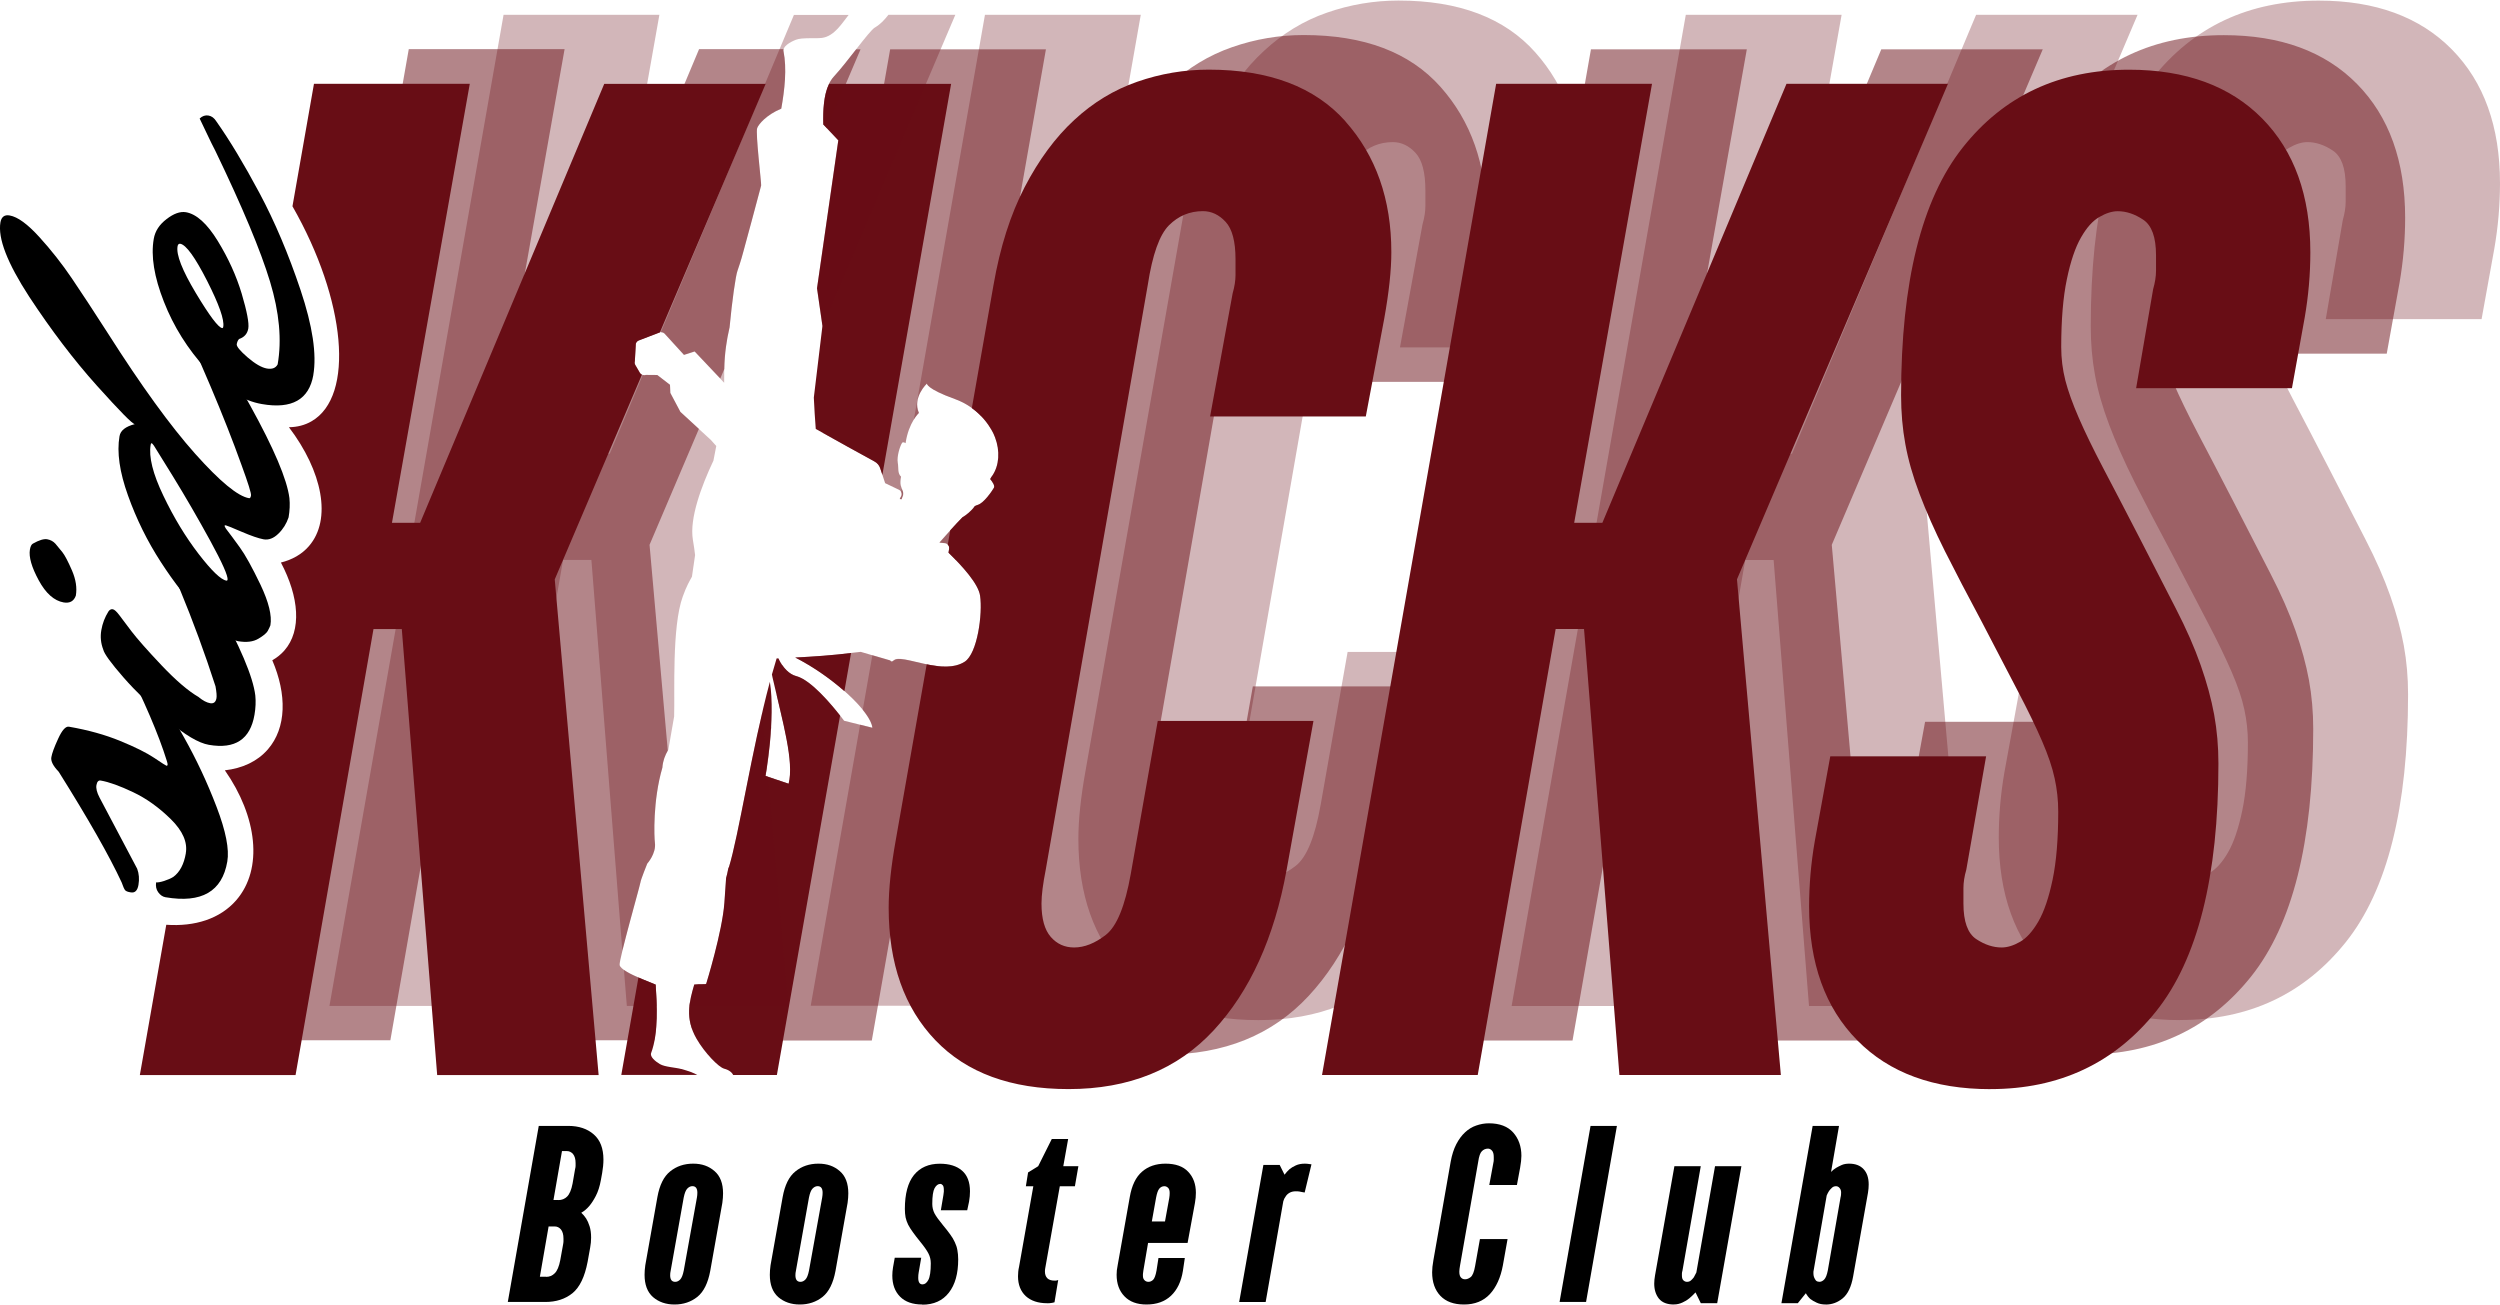 <?xml version="1.0" encoding="UTF-8"?><svg id="uuid-38e6c647-412f-4b90-9de6-7cff46f005ac" xmlns="http://www.w3.org/2000/svg" xmlns:xlink="http://www.w3.org/1999/xlink" viewBox="0 0 452.28 236"><defs><style>.uuid-2bec041a-3912-4079-a430-886c6062bb84{fill:none;}.uuid-ea02c293-93e4-4d01-bb32-0db9bd0407ae{fill:rgba(104,13,21,.5);}.uuid-8719f9e9-f2d8-4fcb-bf43-37c35c158dfb{fill:rgba(104,13,21,.3);}.uuid-729c5806-d181-4307-a050-f7a6af87b71b{fill:#680d15;}</style><clipPath id="uuid-46f71a14-8437-4903-8a66-1180947e6244"><rect class="uuid-2bec041a-3912-4079-a430-886c6062bb84" x="111.25" width="70.67" height="197.33"/></clipPath><clipPath id="uuid-cfe2466f-a3fe-4b48-ae6e-a13f8c7d89bc"><rect class="uuid-2bec041a-3912-4079-a430-886c6062bb84" x="45.34" y="63.13" width="198" height="70" transform="translate(23.07 223.67) rotate(-80.2)"/></clipPath><clipPath id="uuid-dcc64743-501a-4b83-bd42-e6e540c4dd5b"><rect class="uuid-2bec041a-3912-4079-a430-886c6062bb84" x="45.34" y="63.13" width="198" height="70" transform="translate(23.07 223.67) rotate(-80.2)"/></clipPath></defs><path class="uuid-8719f9e9-f2d8-4fcb-bf43-37c35c158dfb" d="M304.98,2.68h28.19l-14.08,79.42h5.1L357.5,2.68h29.21l-38.17,89.65,7.94,89.67h-29.21l-6.4-80.69h-5.13l-14.1,80.69h-28.17L304.98,2.68Z"/><path class="uuid-8719f9e9-f2d8-4fcb-bf43-37c35c158dfb" d="M394.39,184.55c-10.25,0-18.28-2.94-24.08-8.83-5.81-5.89-8.71-13.96-8.71-24.21,0-3.93.34-7.86,1.02-11.79l2.81-15.38h28.19l-3.58,20.5c-.35,1.2-.52,2.31-.52,3.33v2.81c0,3.25.77,5.39,2.31,6.42,1.54,1.02,3.07,1.52,4.6,1.52,1.03,0,2.14-.34,3.33-1.02,1.19-.68,2.3-1.92,3.33-3.71,1.03-1.79,1.88-4.3,2.56-7.54.68-3.25,1.02-7.35,1.02-12.31,0-2.05-.22-4.06-.65-6.02-.42-1.96-1.18-4.21-2.29-6.77-1.11-2.57-2.56-5.56-4.35-8.98s-3.97-7.6-6.54-12.56c-2.56-4.78-4.78-9.04-6.67-12.79-1.88-3.76-3.41-7.22-4.6-10.38-1.2-3.17-2.05-6.16-2.56-8.98-.52-2.82-.77-5.76-.77-8.83,0-20.5,3.71-35.44,11.15-44.83C396.81,4.81,406.85.11,419.49.11c10.25,0,18.28,2.95,24.08,8.83,5.8,5.89,8.71,13.96,8.71,24.21,0,3.93-.34,7.86-1.02,11.79l-2.31,12.79h-28.19l3.08-17.92c.34-1.19.52-2.3.52-3.33v-2.81c0-3.25-.77-5.39-2.31-6.42-1.54-1.03-3.08-1.54-4.6-1.54-1.03,0-2.14.35-3.33,1.04-1.2.68-2.31,1.92-3.33,3.71-1.03,1.79-1.89,4.31-2.56,7.56-.68,3.24-1.02,7.33-1.02,12.29,0,2.04.25,4.05.75,6.02.51,1.96,1.32,4.22,2.44,6.79,1.11,2.56,2.56,5.54,4.35,8.96,1.8,3.42,3.98,7.6,6.54,12.56,2.55,4.95,4.77,9.26,6.65,12.94,1.89,3.67,3.39,7.08,4.5,10.25,1.11,3.16,1.92,6.14,2.44,8.96.51,2.82.77,5.77.77,8.83,0,20.49-3.76,35.43-11.27,44.83-7.52,9.39-17.51,14.08-29.98,14.08Z"/><path class="uuid-ea02c293-93e4-4d01-bb32-0db9bd0407ae" d="M287.83,8.92h28.19l-14.08,79.42h5.1l33.31-79.42h29.21l-38.17,89.65,7.94,89.67h-29.21l-6.4-80.69h-5.13l-14.1,80.69h-28.17l31.5-179.31Z"/><path class="uuid-ea02c293-93e4-4d01-bb32-0db9bd0407ae" d="M377.23,190.79c-10.25,0-18.28-2.94-24.08-8.83-5.81-5.89-8.71-13.96-8.71-24.21,0-3.93.34-7.86,1.02-11.79l2.81-15.38h28.19l-3.58,20.5c-.35,1.2-.52,2.31-.52,3.33v2.81c0,3.25.77,5.39,2.31,6.42,1.54,1.02,3.07,1.52,4.6,1.52,1.03,0,2.14-.34,3.33-1.02,1.19-.68,2.3-1.92,3.33-3.71,1.03-1.79,1.88-4.3,2.56-7.54.68-3.25,1.02-7.35,1.02-12.31,0-2.05-.22-4.06-.65-6.02-.42-1.96-1.18-4.21-2.29-6.77-1.11-2.57-2.56-5.56-4.35-8.98s-3.97-7.6-6.54-12.56c-2.56-4.78-4.78-9.04-6.67-12.79-1.88-3.76-3.41-7.22-4.6-10.38-1.2-3.17-2.05-6.16-2.56-8.98-.52-2.82-.77-5.76-.77-8.83,0-20.5,3.71-35.44,11.15-44.83,7.43-9.39,17.46-14.08,30.1-14.08,10.25,0,18.28,2.95,24.08,8.83,5.8,5.89,8.71,13.96,8.71,24.21,0,3.93-.34,7.86-1.02,11.79l-2.31,12.79h-28.19l3.08-17.92c.34-1.19.52-2.3.52-3.33v-2.81c0-3.25-.77-5.39-2.31-6.42-1.54-1.03-3.08-1.54-4.6-1.54-1.03,0-2.14.35-3.33,1.04-1.2.68-2.31,1.92-3.33,3.71-1.03,1.79-1.89,4.31-2.56,7.56-.68,3.24-1.02,7.33-1.02,12.29,0,2.04.25,4.05.75,6.02.51,1.96,1.32,4.22,2.44,6.79,1.11,2.56,2.56,5.54,4.35,8.96,1.8,3.42,3.98,7.6,6.54,12.56,2.55,4.95,4.77,9.26,6.65,12.94,1.89,3.67,3.39,7.08,4.5,10.25,1.11,3.16,1.92,6.14,2.44,8.96.51,2.82.77,5.77.77,8.83,0,20.49-3.76,35.43-11.27,44.83-7.52,9.39-17.51,14.08-29.98,14.08Z"/><path class="uuid-8719f9e9-f2d8-4fcb-bf43-37c35c158dfb" d="M227.63,184.55c-10.42,0-18.45-2.94-24.08-8.83-5.64-5.89-8.46-13.88-8.46-23.96,0-3.42.43-7.51,1.29-12.29l17.67-100.42c1.19-6.83,3.07-12.72,5.63-17.67,2.57-4.96,5.56-9.01,8.98-12.17,3.42-3.17,7.21-5.47,11.4-6.92,4.19-1.46,8.51-2.19,12.94-2.19,10.93,0,19.17,3.12,24.73,9.35,5.55,6.22,8.33,14.12,8.33,23.69,0,3.25-.43,7.27-1.29,12.04l-3.33,17.67h-28.17l4.08-22.27c.34-1.19.52-2.3.52-3.33v-2.81c0-3.25-.6-5.51-1.79-6.79-1.2-1.29-2.56-1.94-4.1-1.94-2.39,0-4.44.85-6.15,2.56s-2.99,5.3-3.83,10.77l-18.46,105.79c-.52,2.57-.77,4.62-.77,6.15,0,2.74.55,4.74,1.67,6.02,1.11,1.28,2.52,1.92,4.23,1.92,1.88,0,3.79-.76,5.75-2.29,1.97-1.54,3.47-5.21,4.5-11.02l4.88-27.67h28.17l-4.85,26.9c-2.22,12.29-6.63,21.99-13.21,29.08-6.57,7.08-15.32,10.63-26.25,10.63Z"/><path class="uuid-ea02c293-93e4-4d01-bb32-0db9bd0407ae" d="M210.48,190.79c-10.42,0-18.45-2.94-24.08-8.83-5.64-5.89-8.46-13.88-8.46-23.96,0-3.42.43-7.51,1.29-12.29l17.67-100.42c1.19-6.83,3.07-12.72,5.63-17.67,2.57-4.96,5.56-9.01,8.98-12.17,3.42-3.17,7.21-5.47,11.4-6.92,4.19-1.46,8.51-2.19,12.94-2.19,10.93,0,19.17,3.12,24.73,9.35,5.55,6.22,8.33,14.12,8.33,23.69,0,3.25-.43,7.27-1.29,12.04l-3.33,17.67h-28.17l4.08-22.27c.34-1.19.52-2.3.52-3.33v-2.81c0-3.25-.6-5.51-1.79-6.79-1.2-1.29-2.56-1.94-4.1-1.94-2.39,0-4.44.85-6.15,2.56s-2.99,5.3-3.83,10.77l-18.46,105.79c-.52,2.57-.77,4.62-.77,6.15,0,2.74.55,4.74,1.67,6.02,1.11,1.28,2.52,1.92,4.23,1.92,1.88,0,3.79-.76,5.75-2.29,1.97-1.54,3.47-5.21,4.5-11.02l4.88-27.67h28.17l-4.85,26.9c-2.22,12.29-6.63,21.99-13.21,29.08-6.57,7.08-15.32,10.63-26.25,10.63Z"/><path class="uuid-729c5806-d181-4307-a050-f7a6af87b71b" d="M270.68,15.16h28.19l-14.08,79.42h5.1l33.31-79.42h29.21l-38.17,89.65,7.94,89.67h-29.21l-6.4-80.69h-5.13l-14.1,80.69h-28.17l31.5-179.31Z"/><path class="uuid-729c5806-d181-4307-a050-f7a6af87b71b" d="M360.08,197.04c-10.25,0-18.28-2.94-24.08-8.83-5.81-5.89-8.71-13.96-8.71-24.21,0-3.93.34-7.86,1.02-11.79l2.81-15.38h28.19l-3.58,20.5c-.35,1.2-.52,2.31-.52,3.33v2.81c0,3.25.77,5.39,2.31,6.42,1.54,1.02,3.07,1.52,4.6,1.52,1.03,0,2.14-.34,3.33-1.02,1.19-.68,2.3-1.92,3.33-3.71,1.03-1.79,1.88-4.3,2.56-7.54.68-3.25,1.02-7.35,1.02-12.31,0-2.05-.22-4.06-.65-6.02-.42-1.96-1.18-4.21-2.29-6.77-1.11-2.57-2.56-5.56-4.35-8.98s-3.97-7.6-6.54-12.56c-2.56-4.78-4.78-9.04-6.67-12.79-1.88-3.76-3.41-7.22-4.6-10.38-1.2-3.17-2.05-6.16-2.56-8.98-.52-2.82-.77-5.76-.77-8.83,0-20.5,3.71-35.44,11.15-44.83,7.43-9.39,17.46-14.08,30.1-14.08,10.25,0,18.28,2.95,24.08,8.83,5.8,5.89,8.71,13.96,8.71,24.21,0,3.93-.34,7.86-1.02,11.79l-2.31,12.79h-28.19l3.08-17.92c.34-1.19.52-2.3.52-3.33v-2.81c0-3.25-.77-5.39-2.31-6.42-1.54-1.03-3.08-1.54-4.6-1.54-1.03,0-2.14.35-3.33,1.04-1.2.68-2.31,1.92-3.33,3.71-1.03,1.79-1.89,4.31-2.56,7.56-.68,3.24-1.02,7.33-1.02,12.29,0,2.04.25,4.05.75,6.02.51,1.96,1.32,4.22,2.44,6.79,1.11,2.56,2.56,5.54,4.35,8.96,1.8,3.42,3.98,7.6,6.54,12.56,2.55,4.95,4.77,9.26,6.65,12.94,1.89,3.67,3.39,7.08,4.5,10.25,1.11,3.16,1.92,6.14,2.44,8.96.51,2.82.77,5.77.77,8.83,0,20.49-3.76,35.43-11.27,44.83-7.52,9.39-17.51,14.08-29.98,14.08Z"/><path class="uuid-8719f9e9-f2d8-4fcb-bf43-37c35c158dfb" d="M163.01,89.79c-.06.11-.12.23-.19.35l-.02.14c.11.02.21.04.3.04l.28-.75c.03-.28.02-.49-.02-.61-.09-.22-.16-.39-.22-.58l-.11.64c.11.24.13.52,0,.77Z"/><path class="uuid-8719f9e9-f2d8-4fcb-bf43-37c35c158dfb" d="M178.19,2.68l-12.86,73.21c.49-.79.91-1.19.91-1.19-1.22-2.83,1.45-5.32,1.45-5.32,0,0-.16.92,5.05,2.8,3.68,1.33,5.67,3.91,6.59,5.51.04.07.08.14.11.2.01.02.02.03.03.05.06.11.12.22.18.34.06.11.11.22.15.31,0,0,0,.01,0,.02.14.31.21.49.21.49h0c.94,2.46.78,5.12-.51,6.98-.05.07-.1.15-.16.21l-.03.06c-.05.11-.11.21-.18.31.44.53.9,1.22.67,1.6-.4.68-1.81,2.71-2.86,3.05-.2.06-.4.15-.59.24-.3.45-.65.8-1.07,1.18-.38.33-.77.62-1.17.86-1.22,1.23-2.89,3.1-4.17,4.56.38.04.71.07.99.1.49.05.85.5.78.99l-.11.73c2.54,2.49,5.39,5.62,5.71,7.78.48,3.23-.47,10.47-2.79,11.95-4.06,2.6-11.38-1.55-12.83-.26-.36.32-.48.25-.66.02l-3.21-.94-1.74,9.9c1.01,1.26,1.65,2.39,1.72,3.22l-2.19-.55-8.94,50.86h28.17L206.38,2.68h-28.19Z"/><path class="uuid-ea02c293-93e4-4d01-bb32-0db9bd0407ae" d="M161.04,8.92l-12.19,69.39c3.1,1.73,7.57,4.22,9.35,5.17.51.27.89.72,1.06,1.27l.87,2.66,2.49,1.19c.45.21.63.76.4,1.2-.08.15-.17.31-.26.48.13.03.24.05.34.05l.28-.75c.03-.28.02-.49-.02-.61-.16-.4-.26-.65-.4-1.13-.1-.38-.07-.97.05-1.61-.67-.61-.42-1.57-.59-2.51-.19-1.09.35-2.92.77-3.59.12-.19.35-.13.64.04.56-3.77,2.41-5.46,2.41-5.46-1.22-2.83,1.45-5.32,1.45-5.32,0,0-.16.92,5.05,2.8,2.14.77,3.69,1.96,4.81,3.14l11.67-66.41h-28.19Z"/><path class="uuid-ea02c293-93e4-4d01-bb32-0db9bd0407ae" d="M161.71,119.47c-.36.32-.48.25-.66.02l-5.33-1.56c-.34.03-.71.07-1.1.12-3.51.48-7.3.73-10.74.9,6.94,3.52,13.71,9.85,13.95,12.72l-5.12-1.28s-5.23-7.2-8.64-8.07c-.94-.24-1.84-.95-2.57-2.05l-.97,5.5c1.61,6.78,3.04,12.52,2.16,16.02l-4.19-1.41s.76-4.19,1.03-8.97l-9.98,56.83h28.17l11.91-67.73c-3.44-.38-6.95-1.89-7.9-1.04Z"/><path class="uuid-ea02c293-93e4-4d01-bb32-0db9bd0407ae" d="M169.96,98.17c.38.04.71.07.99.1.49.05.85.5.78.99l-.11.73c.45.44.9.9,1.36,1.37l1.39-7.91c-.08.05-.16.11-.24.16-1.22,1.23-2.89,3.1-4.17,4.56Z"/><path class="uuid-729c5806-d181-4307-a050-f7a6af87b71b" d="M153.97,118.13c-3.33.43-6.87.66-10.11.83,3.22,1.63,6.39,3.87,8.9,6.08l1.21-6.91Z"/><path class="uuid-729c5806-d181-4307-a050-f7a6af87b71b" d="M148.96,22.53l2.7,2.86-3.85,26.76.98,6.8-1.56,12.98c.09,1.98.21,3.9.35,5.67,3,1.68,8.57,4.79,10.61,5.88.51.27.89.72,1.06,1.27l.38,1.16,12.44-70.74h-22.07c-.98,2-1.12,4.75-1.05,7.36Z"/><path class="uuid-729c5806-d181-4307-a050-f7a6af87b71b" d="M144.05,122.32c-1.24-.32-2.41-1.46-3.23-3.22-.11,0-.21.01-.32.02-.29.94-.57,1.91-.85,2.9.03.18.07.36.11.54,1.86,8.17,3.92,15.18,2.91,19.22l-4.19-1.41s1.87-10.27.8-17.02c-3.33,12.45-5.62,27.77-7.44,33.63l-.04-.07c-.19.95-.34,1.62-.44,1.91-.17,2.33-.29,4.22-.31,4.49-.37,5.24-3.29,14.66-3.29,14.66-.14.17-.9-.01-2.16.14-.91,3.11-1.7,6.15.41,9.81,1.46,2.54,4,5.16,5.01,5.42.85.22,1.41.67,1.62,1.14h7.91l11.43-65.01c-1.53-1.97-5.28-6.47-7.93-7.15Z"/><path class="uuid-729c5806-d181-4307-a050-f7a6af87b71b" d="M123.25,193.4c-.98-.28-2.97-.36-3.86-.89-.86-.51-1.84-1.33-1.59-2.01,1.38-3.73,1.04-8.91.82-12.37-.99-.41-1.8-.74-2.46-1.01-.22-.09-.44-.18-.66-.28l-3.1,17.63h13.75c-.65-.37-1.5-.69-2.89-1.08Z"/><path class="uuid-8719f9e9-f2d8-4fcb-bf43-37c35c158dfb" d="M120.2,60.34l3.54,3.88,1.93-.62,5.34,5.65c.02-.51.02-.99.01-1.46-.07-3.16.39-6.07.97-8.56.45-4.79,1.09-9.29,1.43-10.23.62-1.76,1-3.23,1-3.23,0,0,3.21-11.8,3.28-12.19.06-.4-1.04-9.46-.72-10.38.24-.68,1.64-2.38,4.36-3.52.61-3.4,1.04-7.22.4-10.41-.17-.84,1.14-1.64,2.23-2.07,1.15-.45,3.49-.19,4.71-.34,2.3-.28,3.74-2.81,4.85-4.16h-9.9l-24.09,57.44c.24-.02.49.06.67.23Z"/><path class="uuid-8719f9e9-f2d8-4fcb-bf43-37c35c158dfb" d="M158.27,4.98c-1.07.65-4.98,6.26-7.36,8.8-1.82,1.95-2.05,5.46-1.96,8.75l2.7,2.86-3.85,26.76.98,6.8-.03.28L172.83,2.68h-12.1c-.68.84-1.32,1.62-2.45,2.3Z"/><path class="uuid-8719f9e9-f2d8-4fcb-bf43-37c35c158dfb" d="M115.86,159.65c.02-.42,1.23-3.41,1.23-3.41,0,0,1.65-1.83,1.39-3.78-.14-.98-.4-7.59,1.35-13.58.09-1.32.54-2.38,1.09-3.29l1.04-5.98c.14-4.25-.43-16.23,1.56-21.69.68-1.9,1.25-2.85,1.66-3.58.19-1.34.38-2.66.57-3.92-.08-.73-.21-1.62-.4-2.77-.64-3.88,1.56-9.74,3.72-14.32.18-.88.34-1.76.51-2.64l-.97-1.09-5.52-5.07-1.82-3.43-.06-1.47-2.3-1.77-2.06-.02c-.19.07-.38.06-.56,0l-5.98,14.25h-5.1L119.29,2.68h-28.19l-31.5,179.31h28.17l14.1-80.69h5.12l5.6,70.69c1.02-4.21,3.24-12.03,3.26-12.34Z"/><path class="uuid-8719f9e9-f2d8-4fcb-bf43-37c35c158dfb" d="M138.49,140.37s.12-.64.28-1.71l-.86-9.74c-2.6,11.13-4.5,23.05-6.05,28.06l-.04-.07c-.19.95-.34,1.62-.44,1.91-.17,2.33-.29,4.22-.31,4.49-.37,5.24-3.29,14.66-3.29,14.66-.14.17-.9-.01-2.16.14-.38,1.29-.73,2.57-.87,3.89h17.87l-3.67-41.47-.44-.15Z"/><path class="uuid-8719f9e9-f2d8-4fcb-bf43-37c35c158dfb" d="M118.61,178.13c-.99-.41-1.8-.74-2.46-1.01-1.3-.53-2.52-1.11-3.27-1.65l.52,6.52h5.4c-.03-1.39-.11-2.72-.18-3.86Z"/><path class="uuid-ea02c293-93e4-4d01-bb32-0db9bd0407ae" d="M154.89,8.92c-1.36,1.74-2.84,3.64-3.97,4.86-1.82,1.95-2.05,5.46-1.96,8.75l.64.68,6.08-14.28h-.79Z"/><path class="uuid-ea02c293-93e4-4d01-bb32-0db9bd0407ae" d="M124.83,181.25c-.27,1.64-.25,3.32.46,5.15l-.46-5.15Z"/><path class="uuid-ea02c293-93e4-4d01-bb32-0db9bd0407ae" d="M118.61,178.13c-.99-.41-1.8-.74-2.46-1.01-2.09-.84-3.95-1.83-4.05-2.55-.13-1.02,3.74-14.51,3.76-14.92.02-.42,1.23-3.41,1.23-3.41,0,0,1.65-1.83,1.39-3.78-.14-.98-.4-7.59,1.35-13.58.09-1.22.48-2.21.98-3.08l-3.3-37.24,8.93-20.97-3.35-3.08-1.82-3.43-.06-1.47-2.3-1.77-2.06-.02c-.41.15-.87-.02-1.09-.4l-.82-1.4c-.12-.21-.16-.47-.09-.71l.18-3.16c.07-.25.25-.46.49-.57l3.69-1.42c.33-.15.72-.09.99.15l3.54,3.88,1.93-.62,4.64,4.9.73-1.72c.04-2.77.43-5.34.95-7.56.45-4.79,1.09-9.29,1.43-10.23.62-1.76,1-3.23,1-3.23,0,0,3.21-11.8,3.28-12.19.06-.4-1.04-9.46-.72-10.38.24-.68,1.64-2.38,4.36-3.52.61-3.4,1.04-7.22.4-10.41-.02-.11-.02-.23.01-.34h-15.28l-33.31,79.42h-5.1l14.08-79.42h-28.19l-31.5,179.31h28.17l14.1-80.69h5.12l6.4,80.69h22.15c.64-3.38.4-7.29.22-10.1Z"/><path class="uuid-729c5806-d181-4307-a050-f7a6af87b71b" d="M243.41,21.95c-5.56-6.23-13.8-9.35-24.73-9.35-4.43,0-8.74.73-12.94,2.19-4.18,1.45-7.98,3.75-11.4,6.92-3.42,3.16-6.41,7.21-8.98,12.17-2.56,4.95-4.43,10.83-5.62,17.67l-3.92,22.28c1.77,1.28,2.89,2.8,3.51,3.87.04.07.08.14.11.2.01.02.02.03.03.05.06.11.12.22.18.34.06.11.11.22.15.31,0,0,0,.01,0,.02.14.31.21.49.21.49h0c.94,2.46.78,5.12-.51,6.98-.05.07-.1.15-.16.21l-.03.06c-.05.11-.11.21-.18.31.44.53.9,1.22.67,1.6-.4.68-1.81,2.71-2.86,3.05-.2.06-.4.15-.59.24-.3.45-.65.8-1.07,1.18-.38.33-.77.62-1.17.86-.65.66-1.42,1.49-2.2,2.35l-.45,2.58c.19.19.29.45.25.73l-.11.73c2.54,2.49,5.39,5.62,5.71,7.78.48,3.23-.47,10.47-2.79,11.95-1.89,1.21-4.49.95-6.87.47l-5.59,31.76c-.86,4.78-1.29,8.88-1.29,12.29,0,10.08,2.82,18.07,8.46,23.96,5.64,5.89,13.67,8.83,24.08,8.83,10.93,0,19.68-3.54,26.25-10.62,6.58-7.09,10.98-16.79,13.21-29.08l4.85-26.9h-28.17l-4.88,27.67c-1.03,5.81-2.53,9.48-4.5,11.02-1.96,1.53-3.88,2.29-5.75,2.29-1.71,0-3.12-.64-4.23-1.92-1.11-1.28-1.67-3.28-1.67-6.02,0-1.53.26-3.57.77-6.15l18.46-105.79c.84-5.47,2.12-9.06,3.83-10.77,1.71-1.71,3.76-2.56,6.15-2.56,1.54,0,2.91.65,4.1,1.94,1.19,1.28,1.79,3.54,1.79,6.79v2.81c0,1.03-.18,2.14-.52,3.33l-4.08,22.27h28.17l3.33-17.67c.86-4.78,1.29-8.79,1.29-12.04,0-9.57-2.78-17.46-8.33-23.69Z"/><path d="M33.61,154.38c.35-2-.55-4.06-2.71-6.19-2.17-2.13-4.44-3.75-6.83-4.88-2.4-1.14-4.35-1.84-5.85-2.1-.4-.07-.66.2-.77.81-.11.6.08,1.35.56,2.27l6.81,12.88c.33.89.41,1.86.23,2.92-.18,1.04-.65,1.49-1.4,1.35-.53-.08-.86-.21-1.02-.4-.15-.18-.36-.65-.63-1.42-2.22-4.78-6.01-11.44-11.38-20-1.01-1.05-1.46-1.93-1.33-2.63.11-.69.52-1.81,1.23-3.35.71-1.55,1.36-2.28,1.96-2.17,3.46.6,6.55,1.46,9.27,2.58,2.72,1.11,4.77,2.14,6.15,3.06,1.36.92,2.1,1.39,2.21,1.42.11.02.18-.03.21-.15.02-.13-.03-.38-.15-.75-1.46-4.72-4.09-10.86-7.9-18.44l-1.21-2.33c.5-.44,1.04-.61,1.63-.52.57.1,1.04.45,1.4,1.06-.01.11.95,1.81,2.9,5.08,1.93,3.27,4.03,6.9,6.29,10.9,2.25,4,4.22,8.2,5.9,12.6,1.68,4.39,2.32,7.68,1.94,9.88-.93,5.43-4.66,7.58-11.19,6.46-.51-.09-.95-.4-1.31-.9-.36-.5-.48-1.09-.38-1.79.29.04.77-.04,1.44-.25.66-.21,1.22-.46,1.69-.75,1.16-.86,1.91-2.28,2.25-4.27Z"/><path d="M5.41,99.43c.1-.58.28-.94.54-1.08,1.13-.64,1.99-.9,2.6-.79.61.11,1.1.39,1.48.81.36.42.78.93,1.25,1.52.46.58,1.04,1.7,1.75,3.33.7,1.63.93,3.14.69,4.54-.36,1-1.09,1.41-2.19,1.23-1.73-.3-3.24-1.64-4.52-4-1.29-2.38-1.82-4.23-1.6-5.56ZM35.97,126.14c.74.61,1.43.97,2.06,1.08.63.1,1-.2,1.13-.9.07-.39.02-1.1-.17-2.15-3.8-11.79-8.65-23.53-14.54-35.21.49-.44,1.02-.61,1.6-.52.57.1,1.07.48,1.5,1.15.42.66,1.03,1.6,1.83,2.85.79,1.25,2.2,3.6,4.23,7.04,2.03,3.45,3.85,6.65,5.48,9.6,4.32,7.77,6.69,13.35,7.1,16.75.11,1.1.06,2.26-.15,3.48-.77,4.45-3.51,6.26-8.25,5.44-1.86-.32-4.33-1.78-7.42-4.4-3.09-2.63-5.78-5.23-8.04-7.81-2.26-2.59-3.48-4.27-3.65-5.02-.44-1.14-.56-2.31-.35-3.52.21-1.22.64-2.34,1.29-3.38.22-.32.49-.45.79-.4.29.06.68.41,1.17,1.06.47.64,1.22,1.63,2.23,2.96,1.02,1.33,2.82,3.38,5.42,6.13,2.6,2.74,4.84,4.66,6.73,5.75Z"/><path d="M41.17,104.9c.11-.68-.94-3.05-3.15-7.1-2.22-4.05-4.47-7.94-6.75-11.65l-3.42-5.52c-.19-.28-.33-.42-.42-.44-.08-.01-.14.07-.17.25-.38,2.2.39,5.27,2.29,9.23,1.89,3.96,4.02,7.47,6.38,10.54,2.36,3.06,4.04,4.67,5.02,4.83.11.03.18-.02.21-.15ZM45.06,90.13c.17.04.29-.13.35-.5.06-.39-.52-2.23-1.73-5.54-3.09-8.63-7.45-18.91-13.06-30.85.49-.44,1.02-.61,1.6-.52.57.1,1.07.49,1.5,1.17.42.67,1.03,1.62,1.83,2.85.79,1.24,2.2,3.58,4.23,7.02,2.03,3.45,3.85,6.65,5.48,9.6,4.3,7.78,6.67,13.36,7.1,16.75.11,1.1.06,2.26-.15,3.48-.38,1.14-.99,2.13-1.85,2.96-.85.83-1.74,1.18-2.67,1.02-.92-.17-2.25-.63-4-1.38s-2.69-1.13-2.83-1.15c-.14-.03-.21,0-.23.08-.01.07.06.24.23.5.7.91,1.54,2.04,2.52,3.4.99,1.36,2.24,3.62,3.75,6.77,1.5,3.16,2.09,5.6,1.79,7.33-.1.28-.26.61-.48,1.02-.22.4-.79.88-1.71,1.42-.93.55-2.15.7-3.65.44-1.51-.25-3.61-1.77-6.31-4.54-2.71-2.79-5.27-6.06-7.69-9.81-2.43-3.75-4.4-7.75-5.92-12-1.53-4.26-2.04-7.84-1.54-10.73.17-1.03,1.09-1.76,2.77-2.19-.42-.01-2.71-2.34-6.88-6.98-4.17-4.65-8.24-10.01-12.23-16.08C1.33,47.59-.42,43.11.08,40.21c.18-.98.74-1.4,1.67-1.23,1.45.25,3.24,1.56,5.4,3.94,2.14,2.36,4.09,4.84,5.85,7.44,1.75,2.58,3.94,5.92,6.56,10,6,9.43,11.24,16.67,15.73,21.71,4.49,5.03,7.74,7.72,9.77,8.06Z"/><path d="M32.12,44.58c-.26,1.5.84,4.31,3.31,8.44,2.47,4.11,4.06,6.22,4.75,6.33.11.03.18-.05.21-.23.22-1.26-.75-4.03-2.92-8.31-2.18-4.28-3.8-6.51-4.85-6.71-.28-.04-.44.12-.5.48ZM56.69,67.83c-.78,4.46-3.88,6.22-9.31,5.27-3.42-.58-6.78-2.69-10.1-6.33-3.33-3.65-5.88-7.71-7.63-12.19-1.76-4.47-2.38-8.26-1.83-11.38.24-1.39,1.01-2.57,2.31-3.56,1.29-1,2.46-1.42,3.5-1.25,1.92.33,3.84,2.07,5.77,5.21,1.92,3.13,3.36,6.31,4.33,9.54.96,3.24,1.35,5.33,1.19,6.29-.17.95-.72,1.58-1.67,1.9-.21.21-.34.52-.42.92-.07.41.58,1.2,1.96,2.4,1.38,1.18,2.54,1.85,3.5,2.02.95.16,1.59-.09,1.94-.75.77-4.4.31-9.4-1.38-14.98-1.69-5.59-4.99-13.48-9.9-23.67-.38-.71-.91-1.79-1.6-3.25-.69-1.47-1.1-2.33-1.23-2.58.49-.46,1.02-.64,1.6-.54.57.1,1.04.45,1.42,1.06,2.39,3.38,4.98,7.68,7.77,12.9,2.79,5.22,5.28,11.09,7.46,17.6,2.18,6.5,2.95,11.63,2.31,15.38Z"/><path d="M97.49,203.69h5.33c1.9,0,3.44.52,4.6,1.54,1.17,1.02,1.75,2.54,1.75,4.56,0,.36-.02.75-.06,1.17-.04.41-.1.82-.17,1.25l-.23,1.27c-.21,1.16-.52,2.11-.92,2.88-.39.75-.78,1.35-1.17,1.81-.46.54-.95.95-1.46,1.23.3.27.59.61.88,1.04.23.36.44.83.63,1.42.18.57.27,1.25.27,2.04,0,.61-.06,1.22-.17,1.81l-.46,2.56c-.52,2.72-1.43,4.62-2.75,5.69-1.32,1.06-2.95,1.58-4.9,1.58h-6.79l5.6-31.85ZM98.8,231c.61,0,1.13-.21,1.56-.65.44-.43.78-1.22,1-2.38l.5-2.77c.05-.26.08-.47.08-.63v-.5c0-.73-.16-1.28-.46-1.65-.31-.36-.68-.54-1.13-.54h-1.1l-1.58,9.1h1.13ZM101.03,217.11c.61,0,1.13-.21,1.56-.63.44-.43.78-1.22,1-2.38l.44-2.54c.07-.28.1-.48.1-.63v-.52c0-.72-.16-1.26-.46-1.63-.31-.36-.69-.54-1.15-.54h-.85l-1.54,8.85h.9Z"/><path d="M122.03,236c-1.56,0-2.85-.45-3.88-1.33-1.03-.9-1.54-2.25-1.54-4.04,0-.51.04-1.09.13-1.73l2.19-12.33c.39-2.18,1.16-3.73,2.31-4.65,1.15-.93,2.53-1.4,4.15-1.4s2.84.45,3.88,1.35c1.03.89,1.54,2.23,1.54,4.02,0,.52-.04,1.09-.13,1.73l-2.19,12.31c-.41,2.2-1.18,3.76-2.33,4.69-1.16.92-2.53,1.38-4.13,1.38ZM122.15,231.9c.33,0,.63-.14.9-.42.28-.29.49-.83.65-1.63l2.38-13.19c.03-.15.05-.3.06-.46.01-.15.02-.29.02-.42,0-.79-.3-1.19-.9-1.19-.33,0-.64.15-.92.44-.28.29-.49.83-.65,1.63l-2.35,13.19c-.03.16-.06.31-.08.46-.02.16-.02.29-.02.4,0,.79.3,1.19.92,1.19Z"/><path d="M144.69,236c-1.56,0-2.85-.45-3.88-1.33-1.03-.9-1.54-2.25-1.54-4.04,0-.51.04-1.09.13-1.73l2.19-12.33c.39-2.18,1.16-3.73,2.31-4.65,1.15-.93,2.53-1.4,4.15-1.4s2.84.45,3.88,1.35c1.03.89,1.54,2.23,1.54,4.02,0,.52-.04,1.09-.13,1.73l-2.19,12.31c-.41,2.2-1.18,3.76-2.33,4.69-1.16.92-2.53,1.38-4.13,1.38ZM144.81,231.9c.33,0,.63-.14.9-.42.28-.29.49-.83.65-1.63l2.38-13.19c.03-.15.05-.3.06-.46.01-.15.02-.29.02-.42,0-.79-.3-1.19-.9-1.19-.33,0-.64.15-.92.44-.28.29-.49.83-.65,1.63l-2.35,13.19c-.03.16-.06.31-.08.46-.02.16-.02.29-.02.4,0,.79.3,1.19.92,1.19Z"/><path d="M166.85,236c-1.74,0-3.08-.47-4.02-1.42-.93-.94-1.4-2.21-1.4-3.81,0-.46.04-.96.13-1.5l.31-1.73h4.79l-.46,2.67c-.03.1-.05.24-.06.44-.02.2-.02.37-.02.52,0,.79.26,1.19.77,1.19.42,0,.77-.27,1.06-.81.29-.55.44-1.55.44-3,0-.64-.14-1.23-.42-1.77-.28-.55-.78-1.27-1.5-2.15-.54-.67-.99-1.24-1.33-1.73-.35-.48-.64-.94-.85-1.35-.21-.43-.36-.86-.46-1.31-.08-.44-.13-.95-.13-1.52,0-2.73.55-4.78,1.65-6.15,1.11-1.36,2.67-2.04,4.67-2.04,1.73,0,3.07.42,4.02,1.25.96.83,1.44,2.08,1.44,3.75,0,.28-.02.58-.04.9-.03.32-.07.65-.13.98l-.33,1.54h-4.77l.46-2.73c.05-.33.08-.54.08-.63v-.33c0-.43-.07-.71-.21-.85-.13-.15-.27-.23-.42-.23-.41,0-.75.26-1.04.77-.28.52-.42,1.47-.42,2.85,0,.61.13,1.18.4,1.71.28.53.8,1.25,1.56,2.17.51.61.94,1.16,1.29,1.65.34.47.63.94.83,1.4.22.46.38.93.46,1.42.09.49.15,1.05.15,1.69,0,2.57-.56,4.58-1.69,6.02-1.13,1.45-2.73,2.17-4.81,2.17Z"/><path d="M189.45,235.77c-1.64,0-2.93-.43-3.88-1.29-.93-.88-1.4-2.07-1.4-3.58,0-.23.01-.51.04-.81.03-.3.07-.61.15-.92l2.58-14.56h-1.35l.4-2.5,1.83-1.13,2.46-4.92h2.96l-.88,4.92h2.73l-.63,3.63h-2.73l-2.65,14.9c-.03.14-.04.32-.04.54,0,.49.14.89.42,1.19.29.29.73.44,1.31.44.21,0,.36-.01.46-.04.08-.03.15-.05.21-.08l-.67,4.04c-.16.03-.29.06-.42.1-.16.03-.31.05-.46.06-.16.01-.31.02-.46.02Z"/><path d="M207.43,236c-1.72,0-3.06-.49-4-1.48-.95-.98-1.42-2.28-1.42-3.9,0-.28.01-.55.04-.81.04-.28.09-.58.15-.92l2.19-12.33c.36-2.08,1.09-3.61,2.21-4.58,1.11-.97,2.53-1.46,4.25-1.46,1.82,0,3.19.49,4.1,1.46.93.97,1.4,2.24,1.4,3.81,0,.28-.02.57-.04.88-.03.29-.07.61-.13.96l-1.33,7.23h-7.15l-.85,5c-.06.33-.08.54-.08.63v.33c0,.33.09.6.29.79.19.2.43.29.71.29s.57-.11.83-.35c.26-.25.47-.81.63-1.69l.35-2.27h4.77l-.35,2.35c-.31,1.92-1.02,3.41-2.15,4.48-1.13,1.06-2.6,1.58-4.42,1.58ZM210.76,220.98l.77-4.23c.03-.15.05-.31.06-.48.01-.17.02-.31.02-.44,0-.44-.1-.76-.29-.94-.2-.19-.42-.29-.67-.29-.36,0-.67.15-.92.44-.24.29-.43.83-.58,1.63l-.77,4.31h2.38Z"/><path d="M228.55,210.75h2.96l.88,1.77c.26-.36.56-.69.9-1,.3-.25.69-.48,1.15-.69s1-.31,1.63-.31c.28,0,.57.03.88.08.13.03.23.04.31.04l-1.23,5.1c-.16-.03-.31-.05-.46-.08-.14-.04-.31-.07-.5-.1-.18-.03-.39-.04-.63-.04-.46,0-.84.09-1.15.27-.31.18-.54.4-.69.65-.21.27-.35.56-.44.9l-3.19,18.21h-4.79l4.38-24.79Z"/><path d="M264.86,236c-1.85,0-3.27-.52-4.27-1.56-1-1.05-1.5-2.48-1.5-4.27,0-.59.07-1.32.23-2.19l3.13-17.83c.22-1.21.55-2.25,1-3.13.46-.89.99-1.61,1.6-2.17.61-.57,1.28-.98,2.02-1.23.75-.26,1.51-.4,2.29-.4,1.94,0,3.41.56,4.4,1.67.98,1.11,1.48,2.52,1.48,4.21,0,.58-.08,1.3-.23,2.15l-.58,3.13h-5l.73-3.96c.05-.21.08-.4.08-.58v-.5c0-.57-.11-.96-.33-1.19-.21-.23-.45-.35-.71-.35-.43,0-.8.16-1.1.46-.31.29-.53.93-.67,1.9l-3.29,18.79c-.08.46-.13.83-.13,1.1,0,.49.09.84.29,1.06.19.22.44.33.75.33.33,0,.67-.13,1.02-.4.34-.28.61-.93.79-1.96l.88-4.92h5l-.85,4.77c-.41,2.2-1.19,3.93-2.35,5.19-1.17,1.25-2.72,1.88-4.67,1.88Z"/><path d="M287.75,203.69h4.77l-5.58,31.85h-4.79l5.6-31.85Z"/><path class="uuid-729c5806-d181-4307-a050-f7a6af87b71b" d="M109.32,15.16l-33.31,79.42h-5.1l14.08-79.42h-28.19l-3.89,22.16c9.72,17,11.28,34.37,3.46,38.89-1.22.71-2.6,1.06-4.1,1.08,6.06,7.97,7.81,16.68,3.62,21.51-1.29,1.49-3.03,2.46-5.07,2.97,3.3,6.25,3.79,12.28.64,15.9-.63.72-1.37,1.31-2.2,1.78,2.65,6.18,2.59,12.21-.8,16.12-1.9,2.19-4.62,3.43-7.78,3.79,5.85,8.36,6.98,17.82,2.06,23.5-2.94,3.38-7.51,4.8-12.66,4.44l-4.78,27.19h28.17l14.1-80.69h5.12l6.4,80.69h29.21l-7.94-89.67,15.77-37.03c-.15-.08-.28-.18-.37-.33l-.82-1.4c-.12-.21-.16-.47-.09-.71l.18-3.16c.07-.25.25-.46.49-.57l3.69-1.42c.05-.02.11-.03.16-.05l19.15-44.98h-29.21Z"/><path d="M302.83,236c-1.22,0-2.13-.35-2.71-1.06-.57-.72-.85-1.63-.85-2.71,0-.46.05-.96.15-1.52l3.5-19.73h4.77l-3.31,18.88c-.07.24-.1.42-.1.54v.38c0,.39.09.68.27.85.19.18.41.27.65.27.28,0,.51-.08.71-.25.19-.17.36-.35.52-.56.15-.25.3-.54.46-.88l3.38-19.23h4.77l-4.38,24.79h-2.96l-.96-1.96c-.36.39-.74.75-1.13,1.08-.33.28-.74.53-1.23.75-.49.23-1,.35-1.54.35Z"/><path d="M330.31,236c-.64,0-1.19-.11-1.65-.33-.46-.21-.84-.43-1.15-.67-.33-.3-.6-.65-.81-1.04l-1.46,1.81h-2.96l5.65-32.08h4.77l-1.44,8.33c.26-.28.56-.52.9-.73.3-.18.65-.35,1.02-.52.39-.17.84-.25,1.35-.25,1.13,0,1.99.33,2.6.98.63.66.94,1.58.94,2.79,0,.46-.04.96-.13,1.5l-2.69,15.15c-.33,1.86-.96,3.18-1.88,3.94-.91.75-1.93,1.13-3.08,1.13ZM329.12,231.9c.33,0,.63-.14.9-.42.28-.29.49-.83.65-1.63l2.31-13.25c.04-.14.07-.28.08-.44.01-.15.02-.29.02-.42,0-.33-.09-.6-.27-.81-.18-.22-.4-.33-.65-.33-.31,0-.56.1-.75.29-.2.18-.37.38-.52.58-.16.24-.29.51-.42.81l-2.4,13.79v.33c0,.2.03.41.1.63.08.21.19.41.31.58.14.18.34.27.63.27Z"/></svg>